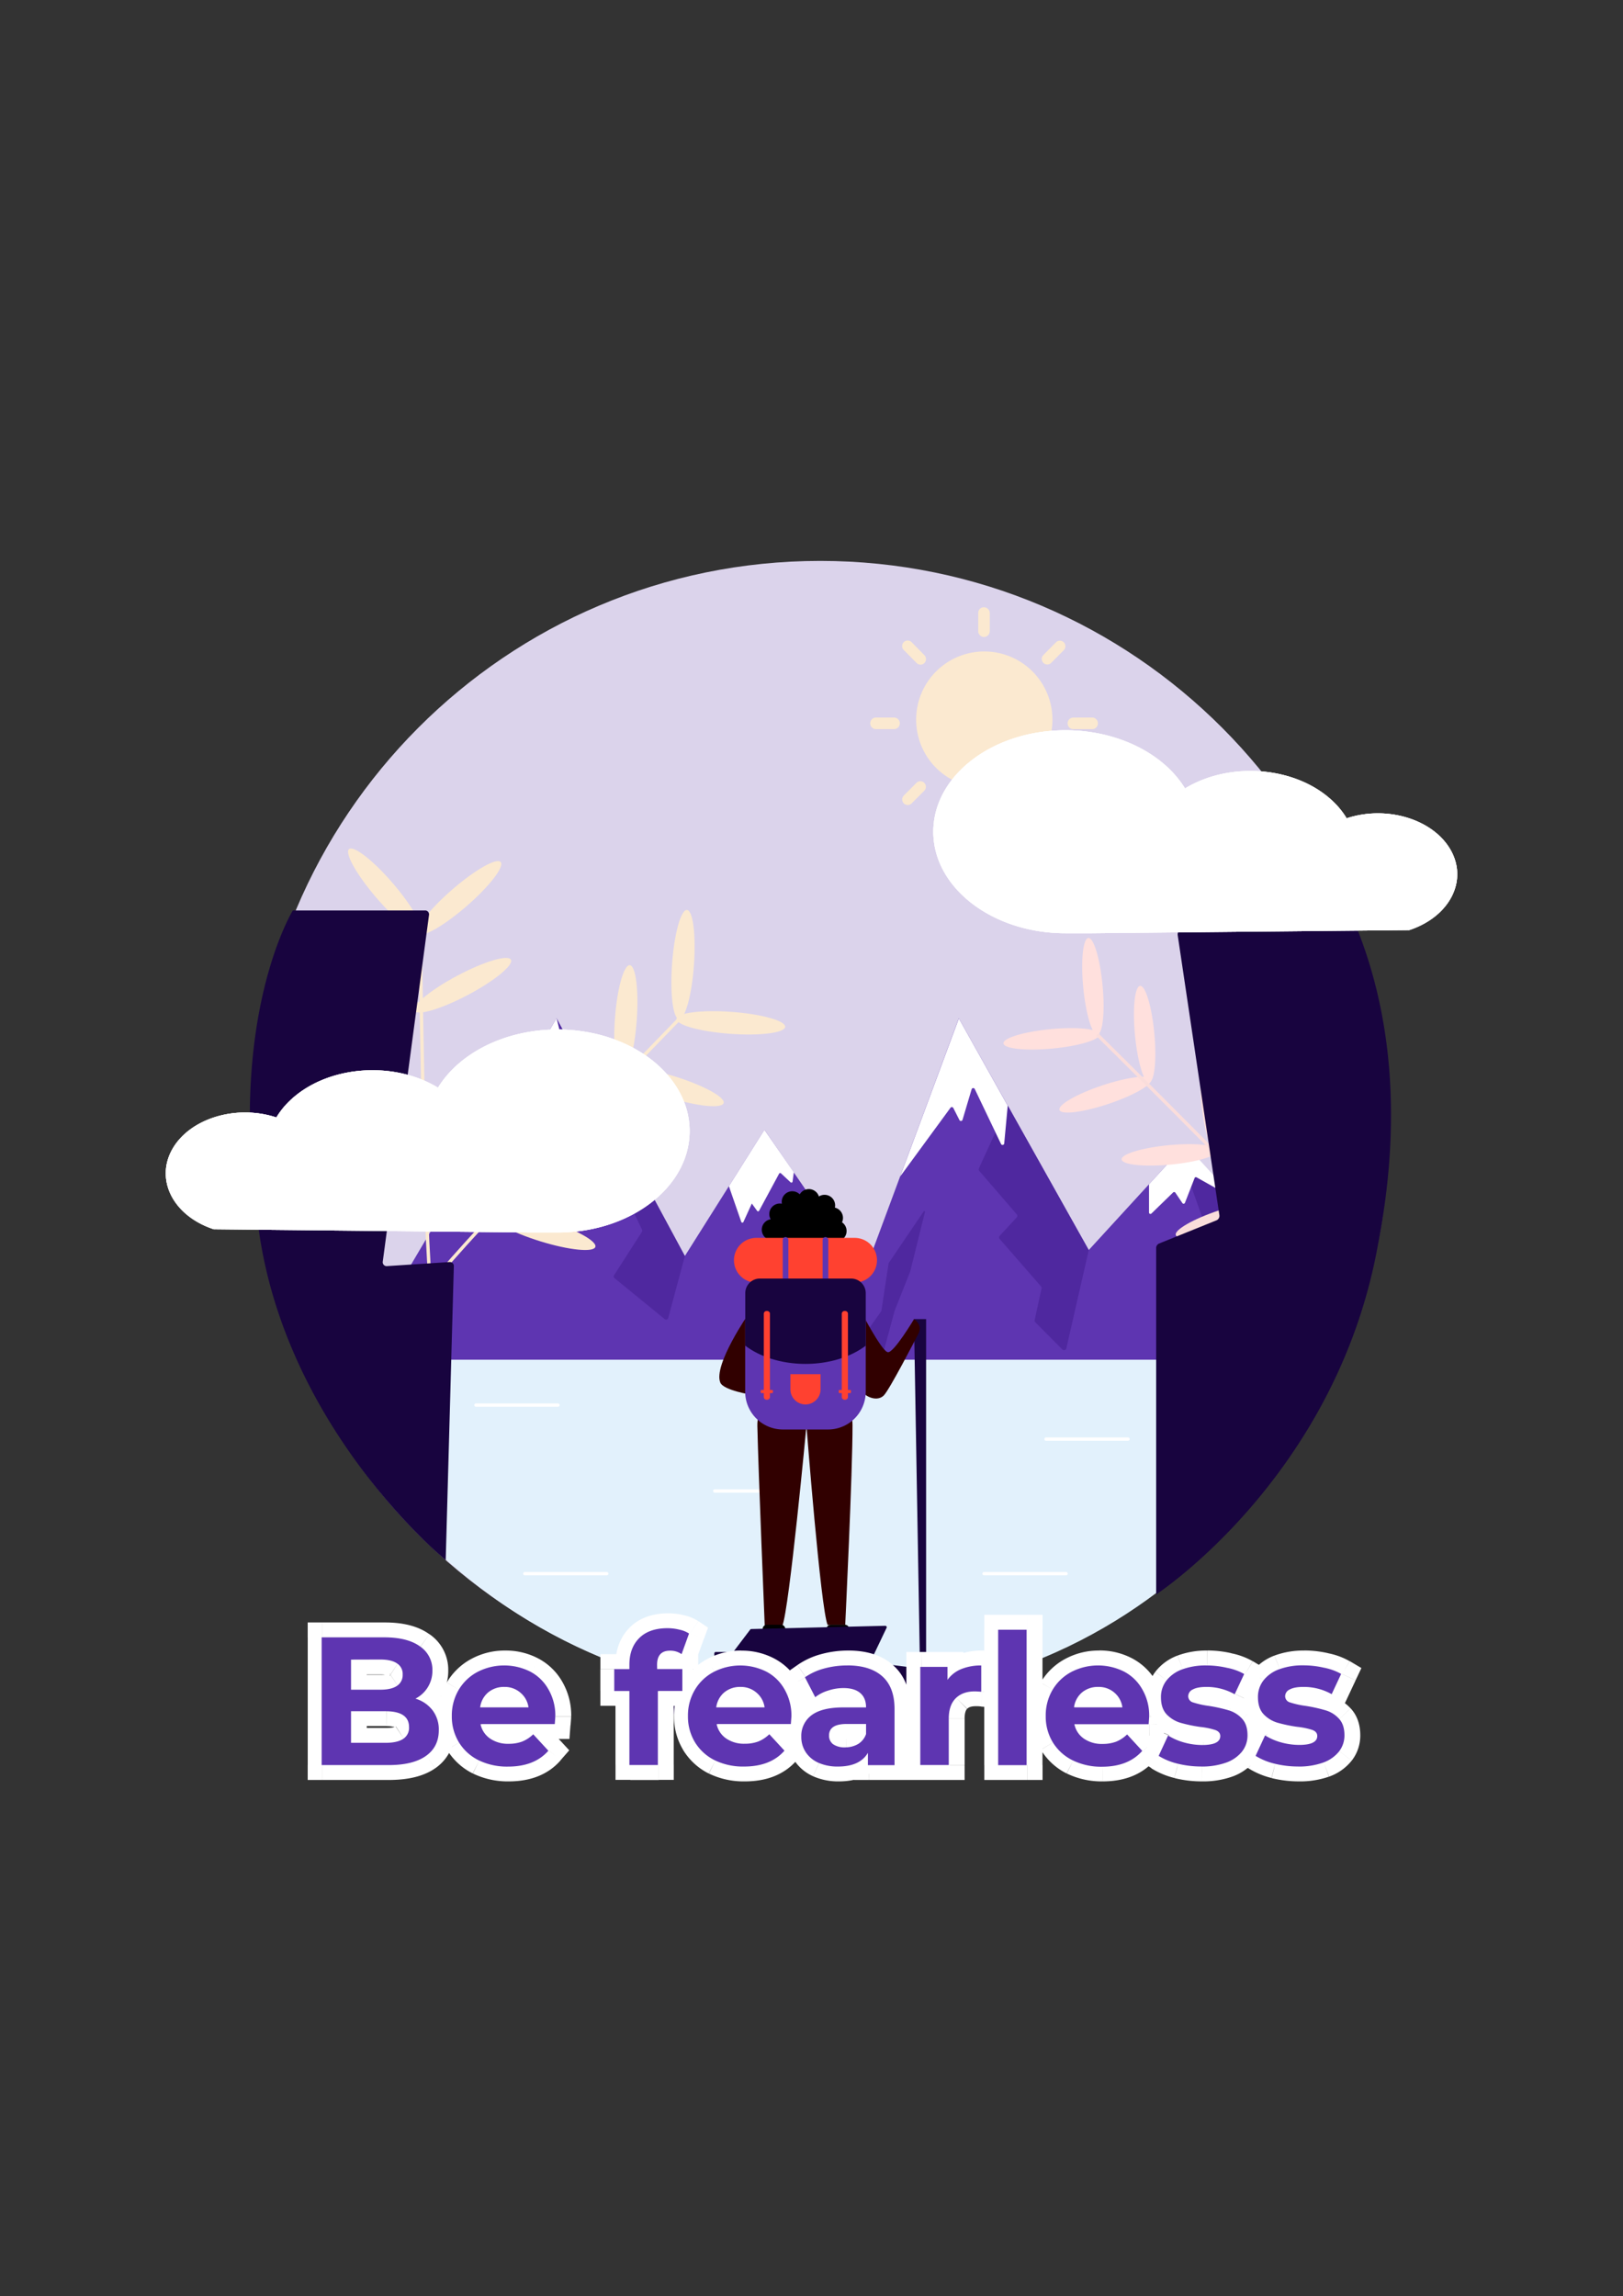 <svg id="Layer_1" data-name="Layer 1" xmlns="http://www.w3.org/2000/svg" viewBox="0 0 842 1191"><rect x="0" y="0" width="842" height="1191" fill="#333333" stroke="none"/><defs><style>.cls-1{fill:#dbd3eb;}.cls-2{fill:#5e35b1;}.cls-3,.cls-4{fill:#fbe9d0;}.cls-18,.cls-4,.cls-5{fill-rule:evenodd;}.cls-5{fill:#fbe7cf;}.cls-6{fill:#e2f1fc;}.cls-17,.cls-7,.cls-9{fill:none;stroke-width:1.74px;}.cls-7{stroke:#fff;stroke-linecap:round;stroke-linejoin:round;}.cls-8{fill:#faedd8;}.cls-9{stroke:#fbe9d0;}.cls-17,.cls-9{stroke-miterlimit:10;}.cls-10{fill:#18043f;}.cls-11{fill:#4f289f;}.cls-12{fill:#310000;}.cls-13{fill:#ff4130;}.cls-14,.cls-18{fill:#fff;}.cls-15{fill:#ffe0dd;}.cls-16{fill:#fadddb;}.cls-17{stroke:#fadddb;}.cls-18{fill-opacity:0.8;}</style></defs><path class="cls-1" d="M425.52,882.44c162.93,0,295-132.41,295-295.75s-132.07-295.75-295-295.75-295,132.41-295,295.75S262.6,882.44,425.52,882.44Z"/><path class="cls-2" d="M176.32,718.44,288.75,528.18,355.3,651.49,396.6,586l51.53,75,37.08-99.9,12.21-32.91L564.83,648.4,615,593.65l61.67,135.17Z"/><path class="cls-3" d="M510.49,408.61a35.35,35.35,0,1,0-35.2-35.35A35.28,35.28,0,0,0,510.49,408.61Z"/><path class="cls-4" d="M510.49,315a3,3,0,0,1,2.1.89,3,3,0,0,1,.89,2.11v9.42a3.06,3.06,0,0,1-3,3h0a3.06,3.06,0,0,1-3-3V318a2.91,2.91,0,0,1,.21-1.16,2.78,2.78,0,0,1,.64-1,3,3,0,0,1,1-.65,2.86,2.86,0,0,1,1.15-.21Z"/><path class="cls-4" d="M464,372.19a3,3,0,0,1,2,5.06,3,3,0,0,1-2,.94h-9.39a2.85,2.85,0,0,1-1.19-.17,2.89,2.89,0,0,1-1-.64,2.92,2.92,0,0,1-.7-1,3,3,0,0,1-.24-1.19,3,3,0,0,1,.24-1.19,3,3,0,0,1,.7-1,2.89,2.89,0,0,1,1-.64,3,3,0,0,1,1.19-.18Zm102.43,0a3,3,0,0,1,2.23.82,3,3,0,0,1,.69,1,2.89,2.89,0,0,1,.25,1.19,2.86,2.86,0,0,1-.25,1.19,2.89,2.89,0,0,1-.69,1,3.07,3.07,0,0,1-1,.64,2.87,2.87,0,0,1-1.2.17H557a2.89,2.89,0,0,1-1.2-.17,3.07,3.07,0,0,1-1-.64,3.05,3.05,0,0,1-.69-3.38,3,3,0,0,1,2.92-1.81Z"/><path class="cls-4" d="M479.56,339.84a2.88,2.88,0,0,1-2,4.92,2.83,2.83,0,0,1-2-.84l-6.62-6.69a2.88,2.88,0,1,1,4.06-4.08Zm72.33,72.84a2.88,2.88,0,0,1-2,4.85,2.9,2.9,0,0,1-2-.78l-6.61-6.64a2.88,2.88,0,0,1,4.06-4.07Z"/><path class="cls-4" d="M475.51,406a2.86,2.86,0,0,1,2-.78,2.91,2.91,0,0,1,2,.85,3,3,0,0,1,.84,2,2.89,2.89,0,0,1-.78,2l-6.62,6.64a2.85,2.85,0,0,1-3.13.63,2.91,2.91,0,0,1-1.55-1.56,2.89,2.89,0,0,1,0-2.21,3.09,3.09,0,0,1,.62-.93Zm72.32-72.83a2.87,2.87,0,0,1,4.06,4.07l-6.61,6.65a2.87,2.87,0,0,1-4.83-2.06,2.9,2.9,0,0,1,.77-2Z"/><path class="cls-5" d="M510.49,416.32a3.08,3.08,0,0,1,3,3v9.43a3.06,3.06,0,0,1-.88,2.14,3,3,0,0,1-2.12.91h0a3,3,0,0,1-2.11-.91,3.07,3.07,0,0,1-.87-2.14v-9.43a3.11,3.11,0,0,1,.89-2.1,3.07,3.07,0,0,1,2.09-.9Z"/><path class="cls-6" d="M155.57,705.29H694.15S629.25,881.68,427,881.68,155.57,705.29,155.57,705.29Z"/><path class="cls-7" d="M370.81,773.37h42.54"/><path class="cls-3" d="M360,500.71c1.14-15.63-.48-28.48-3.61-28.71s-6.58,12.25-7.72,27.88.48,28.48,3.6,28.71S358.88,516.33,360,500.71Z"/><path class="cls-3" d="M407.34,532.62c.23-3.15-12.2-6.62-27.76-7.76s-28.37.48-28.6,3.62,12.21,6.61,27.77,7.75S407.11,535.76,407.34,532.62Z"/><path class="cls-3" d="M330.32,529.35c1.14-15.63-.47-28.48-3.6-28.71s-6.59,12.25-7.72,27.87.47,28.48,3.6,28.71S329.19,545,330.32,529.35Z"/><path class="cls-3" d="M375.41,572.17c.93-3-10.41-9.2-25.31-13.83s-27.75-6-28.67-2.94,10.4,9.2,25.31,13.83S374.48,575.18,375.41,572.17Z"/><path class="cls-8" d="M292.33,570c1.13-15.63-.48-28.48-3.61-28.71s-6.58,12.25-7.72,27.87.47,28.48,3.6,28.71S291.19,585.64,292.33,570Z"/><path class="cls-8" d="M339.65,601.92c.23-3.14-12.2-6.61-27.76-7.75s-28.37.47-28.6,3.62,12.21,6.61,27.77,7.75S339.42,605.06,339.65,601.92Z"/><path class="cls-8" d="M263.77,603.93c1.14-15.63-.48-28.48-3.61-28.71s-6.58,12.25-7.72,27.87.48,28.48,3.6,28.71S262.63,619.55,263.77,603.93Z"/><path class="cls-3" d="M308.87,646.76c.92-3-10.41-9.21-25.31-13.84S255.81,627,254.89,630s10.4,9.2,25.31,13.83S307.94,649.76,308.87,646.76Z"/><path class="cls-9" d="M352.31,528.6S255.57,628.07,229,659.54"/><path class="cls-3" d="M218,483.38c2.37-2.06-4-13.34-14.17-25.19s-20.4-19.8-22.77-17.75,4,13.34,14.17,25.2S215.61,485.44,218,483.38Z"/><path class="cls-3" d="M242.08,470c11.81-10.24,19.72-20.48,17.67-22.86s-13.29,4-25.1,14.23S214.93,481.86,217,484.25,230.27,480.26,242.08,470Z"/><path class="cls-8" d="M217.15,524.72c2.37-2.06-4-13.34-14.17-25.19s-20.4-19.8-22.77-17.74,4,13.34,14.17,25.19S214.77,526.78,217.15,524.72Z"/><path class="cls-3" d="M242.72,516.08c13.81-7.31,23.81-15.49,22.35-18.28s-13.84.88-27.64,8.19-23.81,15.49-22.35,18.27S228.92,523.38,242.72,516.08Z"/><path class="cls-8" d="M218.91,580.46c2.37-2.06-4-13.34-14.17-25.2s-20.39-19.8-22.77-17.74,4,13.34,14.17,25.2S216.54,582.52,218.91,580.46Z"/><path class="cls-8" d="M243,567.09c11.81-10.25,19.72-20.48,17.67-22.86s-13.29,4-25.1,14.23-19.72,20.47-17.66,22.85S231.2,577.33,243,567.09Z"/><path class="cls-8" d="M222.61,624.71c2.38-2.05-4-13.33-14.17-25.19s-20.39-19.8-22.76-17.74,4,13.34,14.17,25.19S220.24,626.77,222.61,624.71Z"/><path class="cls-8" d="M248.19,616.06c13.81-7.31,23.81-15.49,22.35-18.28s-13.84.88-27.64,8.19-23.81,15.49-22.35,18.28S234.39,623.37,248.19,616.06Z"/><path class="cls-9" d="M218,483.39s1.66,139,5.07,180.11"/><path class="cls-10" d="M151.92,472.25h68.62a1.86,1.86,0,0,1,.84.17,2.22,2.22,0,0,1,.7.51,2.18,2.18,0,0,1,.42.76,2.08,2.08,0,0,1,.07.86l-24,179.89a2,2,0,0,0,.08.88,2.2,2.2,0,0,0,.45.77,2,2,0,0,0,.73.5,2,2,0,0,0,.87.14l32.6-2.12a2.13,2.13,0,0,1,.83.13,2,2,0,0,1,.71.46,1.88,1.88,0,0,1,.47.71,2.13,2.13,0,0,1,.14.83l-4.22,152.48S147.8,741.47,134,636.09C117.72,527.64,151.92,472.25,151.92,472.25Z"/><path class="cls-7" d="M510.53,816.25h42.53"/><path class="cls-7" d="M542.68,746.45h42.53"/><path class="cls-7" d="M246.93,728.82h42.52"/><path class="cls-7" d="M272.27,816.25h42.52"/><path class="cls-11" d="M614.91,606.76l18.81,52.78,14.12-22L615,593.65Z"/><path class="cls-11" d="M441.47,702.31l15.72-22.2a.44.44,0,0,0,.06-.16L461,655.27a.36.36,0,0,1,.07-.17l18.12-26.73a.41.41,0,0,1,.21-.15.46.46,0,0,1,.26,0,.44.44,0,0,1,.19.19.33.33,0,0,1,0,.26l-7.63,30.82L464.09,680,457.3,705.2Z"/><path class="cls-12" d="M392.91,739.71c-.38-17.45,17.48,0,25.45,0,0,0-8.93,95.33-12.5,103.62h-9.12S393.43,763.29,392.91,739.71Z"/><path class="cls-12" d="M442.28,739.27c-.06-18.59-15.94,0-23.92,0,0,0,7.4,95.28,11,103.58h9.13S442.36,762.85,442.28,739.27Z"/><path d="M405.18,842.75h-7.31a2.23,2.23,0,0,0,0,4.46h7.31a2.23,2.23,0,0,0,0-4.46Z"/><path class="cls-10" d="M474.16,684.23h6.3V866.88h-3.15Z"/><path d="M438.32,842.75H431a2.23,2.23,0,0,0,0,4.46h7.32a2.23,2.23,0,0,0,0-4.46Z"/><path class="cls-12" d="M445.41,677.81s12.08,23.63,15.32,23.59,13.46-17.17,13.46-17.17,4.68,2.78,2.29,7.5c-1.71,3.34-15,29.09-18,32.11-3.83,3.84-11.88.16-13.09-5.66S445.41,677.81,445.41,677.81Z"/><path d="M418.27,655.17a15.95,15.95,0,1,0-15.88-15.94A15.91,15.91,0,0,0,418.27,655.17Z"/><path d="M433.7,644a5.48,5.48,0,1,0-5.45-5.47A5.46,5.46,0,0,0,433.7,644Z"/><path d="M400.65,643.32a5.48,5.48,0,1,0-5.45-5.48A5.47,5.47,0,0,0,400.65,643.32Z"/><path d="M404.57,635.22a5.48,5.48,0,1,0-5.46-5.48A5.47,5.47,0,0,0,404.57,635.22Z"/><path d="M411,628.86a5.48,5.48,0,1,0-5.45-5.48A5.46,5.46,0,0,0,411,628.86Z"/><path d="M419.61,627.74a5.48,5.48,0,1,0-5.46-5.48A5.46,5.46,0,0,0,419.61,627.74Z"/><path d="M427.76,630.71a5.48,5.48,0,1,0-5.46-5.48A5.48,5.48,0,0,0,427.76,630.71Z"/><path d="M431.83,637.2a5.48,5.48,0,1,0-5.46-5.48A5.46,5.46,0,0,0,431.83,637.2Z"/><path class="cls-12" d="M388.55,681.16s-18.69,27-14.85,36c1.73,4.08,16.35,6.31,16.35,6.31Z"/><path class="cls-2" d="M394.19,662.31h47.39a7.6,7.6,0,0,1,7.56,7.59v51.93a19.81,19.81,0,0,1-1.49,7.52,19.53,19.53,0,0,1-18.08,12.12H406.19a19.6,19.6,0,0,1-19.6-19.67V669.87a7.48,7.48,0,0,1,2.24-5.36,7.42,7.42,0,0,1,2.46-1.64,7.79,7.79,0,0,1,2.9-.56Z"/><path class="cls-13" d="M443.38,642.08h-51a11.6,11.6,0,0,0,0,23.2h51a11.6,11.6,0,0,0,0-23.2Z"/><path class="cls-2" d="M409,643.27a1.47,1.47,0,1,0-2.93,0v28.25a1.47,1.47,0,1,0,2.93,0Z"/><path class="cls-2" d="M429.71,643.27a1.47,1.47,0,1,0-2.93,0v28.25a1.47,1.47,0,1,0,2.93,0Z"/><path class="cls-13" d="M410.07,712.78H425.7v7.85a7.84,7.84,0,0,1-7.82,7.85h0a7.84,7.84,0,0,1-7.82-7.85v-7.85Z"/><path class="cls-10" d="M441.58,663.18H394.19a7.39,7.39,0,0,0-2.89.58,7.56,7.56,0,0,0-4.66,7V698c7.66,5.8,18.82,9.45,31.24,9.45s23.59-3.65,31.26-9.45V670.76a7.58,7.58,0,0,0-7.56-7.58Z"/><path class="cls-13" d="M398,680h-.3a1.45,1.45,0,0,0-1.45,1.46v43.11a1.45,1.45,0,0,0,1.45,1.45h.3a1.44,1.44,0,0,0,1.45-1.45V681.5A1.45,1.45,0,0,0,398,680Z"/><path class="cls-13" d="M438.47,680h-.33a1.45,1.45,0,0,0-1.44,1.45v43.13a1.44,1.44,0,0,0,1.44,1.44h.33a1.44,1.44,0,0,0,1.44-1.44V681.49A1.45,1.45,0,0,0,438.47,680Z"/><path class="cls-13" d="M394.66,721.37v.84a.38.38,0,0,0,.38.38h5.55a.39.39,0,0,0,.39-.38v-.84a.4.4,0,0,0-.39-.39H395A.39.39,0,0,0,394.66,721.37Z"/><path class="cls-13" d="M435.14,721.37v.84a.38.38,0,0,0,.39.38h5.54a.38.38,0,0,0,.39-.38v-.84a.39.39,0,0,0-.39-.39h-5.54A.39.39,0,0,0,435.14,721.37Z"/><path class="cls-10" d="M329.51,890.47l27.86-25.71a.69.69,0,0,1,.49-.19h12a.67.67,0,0,0,.28-.06.74.74,0,0,0,.4-.4.87.87,0,0,0,.05-.28v-6.22a.74.74,0,0,1,.22-.52.74.74,0,0,1,.51-.21h8.71a.73.73,0,0,0,.33-.08.72.72,0,0,0,.25-.21l8.59-11.33a.82.82,0,0,1,.25-.21,1.16,1.16,0,0,1,.32-.08l69.52-1.68a.73.73,0,0,1,.35.09.75.75,0,0,1,.26.24.75.75,0,0,1,.07.69l-8.11,17a.61.61,0,0,0-.06.33.62.62,0,0,0,.09.32.64.64,0,0,0,.22.24.76.76,0,0,0,.31.13l35.06,4.36a1,1,0,0,1,.29.1.63.63,0,0,1,.22.21.7.7,0,0,1,.12.28.76.76,0,0,1,0,.3l-1.34,6.06a.76.76,0,0,0,0,.3.7.7,0,0,0,.12.28.63.63,0,0,0,.22.21.75.75,0,0,0,.29.09l-4.25-6.94a.67.67,0,0,1,.3.1.69.69,0,0,1,.23.22l7.74,11.39Z"/><path class="cls-11" d="M522.8,573.46,507.85,606a1.28,1.28,0,0,0-.11.69,1.18,1.18,0,0,0,.29.64l19.42,22.5a1.26,1.26,0,0,1,.32.83,1.24,1.24,0,0,1-.32.82L518.64,641a1.24,1.24,0,0,0,0,1.66l21.42,24.59a1.22,1.22,0,0,1,.28.51,1.37,1.37,0,0,1,0,.57l-3.56,16.36a1.15,1.15,0,0,0,0,.61,1.17,1.17,0,0,0,.3.53L551.17,700a1.31,1.31,0,0,0,.56.29,1.19,1.19,0,0,0,.62,0,1.17,1.17,0,0,0,.54-.33,1.27,1.27,0,0,0,.31-.54l11.64-51Z"/><path class="cls-14" d="M596.1,614.28v14.63a.76.76,0,0,0,.12.42.79.79,0,0,0,.34.29.82.82,0,0,0,.44,0,.7.7,0,0,0,.39-.2l11.23-10.92a.84.84,0,0,1,.28-.18.91.91,0,0,1,.33,0,.89.89,0,0,1,.31.11.72.72,0,0,1,.24.22l3.63,5.39a.79.79,0,0,0,.31.26.81.81,0,0,0,.4.07.76.76,0,0,0,.38-.16.75.75,0,0,0,.25-.33l5-12.84a.68.68,0,0,1,.18-.26.59.59,0,0,1,.27-.17.69.69,0,0,1,.32,0,.67.67,0,0,1,.3.1l11,6.16a.74.74,0,0,0,.44.08.71.71,0,0,0,.42-.19.68.68,0,0,0,.23-.39.73.73,0,0,0,0-.46l-2-4.82L615,593.65Z"/><path class="cls-14" d="M467,610.24,493.1,574.6a.91.91,0,0,1,.34-.28.82.82,0,0,1,.43-.07.87.87,0,0,1,.42.14,1,1,0,0,1,.29.33l3.17,6.25a.79.79,0,0,0,.35.37.88.88,0,0,0,.5.11.93.93,0,0,0,.48-.2.9.9,0,0,0,.28-.43L504.07,565a.92.92,0,0,1,.29-.43.87.87,0,0,1,.48-.19,1,1,0,0,1,.51.11.94.94,0,0,1,.35.39l13.63,28.51a.92.92,0,0,0,.38.4,1,1,0,0,0,.55.08.92.92,0,0,0,.49-.27.89.89,0,0,0,.23-.51l1.82-19.56-25.35-45.26Z"/><path class="cls-14" d="M378.14,615.27l6.42,18.5a.56.56,0,0,0,.21.29.63.63,0,0,0,.33.12.57.57,0,0,0,.34-.08.62.62,0,0,0,.24-.27l4.36-9.57,2.76,3.82a.58.58,0,0,0,.23.18.65.65,0,0,0,.3.06.56.56,0,0,0,.28-.1.53.53,0,0,0,.21-.21l10.38-19.24a.58.58,0,0,1,.18-.2.66.66,0,0,1,.26-.11.61.61,0,0,1,.27,0,.63.63,0,0,1,.24.14l5,4.66a.6.6,0,0,0,.29.14.62.62,0,0,0,.33,0,.66.66,0,0,0,.4-.48l.67-4.84L396.58,586Z"/><path class="cls-14" d="M288.75,528.18l35.56,65.89-66.2-14Z"/><path class="cls-11" d="M297.75,563.84l35.33,74a1.26,1.26,0,0,1,.11.57,1.28,1.28,0,0,1-.18.55l-14.43,22.49a1.1,1.1,0,0,0-.17.81,1.13,1.13,0,0,0,.41.71l26,21.24a1.24,1.24,0,0,0,.52.24,1.18,1.18,0,0,0,.56,0,1.15,1.15,0,0,0,.48-.3,1.18,1.18,0,0,0,.28-.5l8.64-32.12L288.75,528.18Z"/><path class="cls-15" d="M569.32,536.6c2.77-.26,4-11.68,2.68-25.51s-4.6-24.83-7.37-24.57-4,11.69-2.67,25.52S566.55,536.87,569.32,536.6Z"/><path class="cls-15" d="M546,543.88c13.77-1.3,24.73-4.61,24.47-7.39s-11.64-4-25.41-2.68-24.73,4.6-24.47,7.39S532.24,545.18,546,543.88Z"/><path class="cls-15" d="M596.17,561.44c2.77-.26,4-11.68,2.68-25.51s-4.59-24.83-7.37-24.57-4,11.69-2.67,25.52S593.4,561.71,596.17,561.44Z"/><path class="cls-15" d="M575,572.61c13.13-4.38,23.06-10.09,22.18-12.74s-12.23-1.25-25.36,3.13-23.06,10.09-22.18,12.74S561.84,577,575,572.61Z"/><path class="cls-16" d="M630.61,596.8c2.78-.26,4-11.69,2.68-25.52s-4.59-24.83-7.37-24.56-4,11.68-2.67,25.51S627.84,597.06,630.61,596.8Z"/><path class="cls-15" d="M607.31,604.07c13.78-1.3,24.73-4.6,24.47-7.39s-11.64-4-25.41-2.68-24.73,4.61-24.47,7.39S593.54,605.37,607.31,604.07Z"/><path class="cls-16" d="M656.55,626.35c2.77-.27,4-11.69,2.67-25.52s-4.59-24.83-7.36-24.56-4,11.68-2.67,25.51S653.78,626.61,656.55,626.35Z"/><path class="cls-16" d="M635.33,637.51c13.13-4.38,23.06-10.09,22.18-12.74s-12.23-1.25-25.36,3.13S609.09,638,610,640.64,622.2,641.89,635.33,637.51Z"/><path class="cls-15" d="M569.27,536.65S656.86,623.07,681,650.48Z"/><path class="cls-17" d="M569.27,536.65S656.86,623.07,681,650.48"/><path class="cls-10" d="M675.42,429.89H632.89l-21.75,53.84a2.58,2.58,0,0,0-.16,1.32L632.6,630.3a2.54,2.54,0,0,1-.31,1.62,2.47,2.47,0,0,1-1.24,1.08l-29.69,12a2.54,2.54,0,0,0-1.56,2.33v179.7S693.24,766,714.86,645.72C737.38,529.56,698.6,461.91,675.42,429.89Z"/><path class="cls-18" d="M566.45,484.06H552.74c-37.86,0-68.55-23.58-68.54-52.65s30.7-52.63,68.57-52.63c26.53,0,50.71,11.76,62,30.18,23.77-14.42,58.26-11.3,77.07,7a41.87,41.87,0,0,1,6.79,8.49c20.86-6.88,45,.51,54,16.53s-.66,34.56-21.51,41.45Z"/><path class="cls-18" d="M566.45,484.06H552.74c-37.86,0-68.55-23.58-68.54-52.65s30.7-52.63,68.57-52.63c26.53,0,50.71,11.76,62,30.18,23.77-14.42,58.26-11.3,77.07,7a41.87,41.87,0,0,1,6.79,8.49c20.86-6.88,45,.51,54,16.53s-.66,34.56-21.51,41.45Z"/><path class="cls-18" d="M566.45,484.06H552.74c-37.86,0-68.55-23.58-68.54-52.65s30.7-52.63,68.57-52.63c26.53,0,50.71,11.76,62,30.18,23.77-14.42,58.26-11.3,77.07,7a41.87,41.87,0,0,1,6.79,8.49c20.86-6.88,45,.51,54,16.53s-.66,34.56-21.51,41.45Z"/><path class="cls-18" d="M566.45,484.06H552.74c-37.86,0-68.55-23.58-68.54-52.65s30.7-52.63,68.57-52.63c26.53,0,50.71,11.76,62,30.18,23.77-14.42,58.26-11.3,77.07,7a41.87,41.87,0,0,1,6.79,8.49c20.86-6.88,45,.51,54,16.53s-.66,34.56-21.51,41.45Z"/><path class="cls-18" d="M275.5,639.3h13.73c37.87,0,68.55-23.57,68.54-52.64S327,534,289.23,534c-26.53,0-50.71,11.76-62,30.18-23.77-14.41-58.26-11.3-77.07,6.95a42.15,42.15,0,0,0-6.79,8.49c-20.85-6.88-45,.51-54,16.52s.66,34.62,21.52,41.46Z"/><path class="cls-18" d="M275.5,639.3h13.73c37.87,0,68.55-23.57,68.54-52.64S327,534,289.23,534c-26.53,0-50.71,11.76-62,30.18-23.77-14.41-58.26-11.3-77.07,6.95a42.15,42.15,0,0,0-6.79,8.49c-20.85-6.88-45,.51-54,16.52s.66,34.62,21.52,41.46Z"/><path class="cls-18" d="M275.5,639.3h13.73c37.87,0,68.55-23.57,68.54-52.64S327,534,289.23,534c-26.53,0-50.71,11.76-62,30.18-23.77-14.41-58.26-11.3-77.07,6.95a42.15,42.15,0,0,0-6.79,8.49c-20.85-6.88-45,.51-54,16.52s.66,34.62,21.52,41.46Z"/><path class="cls-18" d="M275.5,639.3h13.73c37.87,0,68.55-23.57,68.54-52.64S327,534,289.23,534c-26.53,0-50.71,11.76-62,30.18-23.77-14.41-58.26-11.3-77.07,6.95a42.15,42.15,0,0,0-6.79,8.49c-20.85-6.88-45,.51-54,16.52s.66,34.62,21.52,41.46Z"/><path class="cls-14" d="M216,881.08l-3.57-6.84L196,882.84l17.7,5.61Zm8.9,6.06-6.16,4.66,0,0,0,0Zm-3.6,23.76,4.39,6.36h0Zm-53.95,4.64h-7.72v7.72h7.72Zm0-66.26v-7.72h-7.72v7.72Zm50.93,4.64-4.52,6.26,0,0h0Zm4.16,21.2L215.91,871l0,.06,0,.06Zm-39.85-14.29V853.1h-7.72v7.73Zm0,15.62h-7.72v7.72h7.72Zm23.85-13.64-4.33,6.4.07,0,.08,0ZM209.59,902l-4.15-6.51,0,0-.05,0Zm-27-14.38v-7.73h-7.72v7.73Zm0,16.37h-7.72v7.72h7.72Zm31.08-15.54a9.6,9.6,0,0,1,5.07,3.35l12.32-9.31a25.08,25.08,0,0,0-12.72-8.77Zm5.12,3.41a8.75,8.75,0,0,1,1.61,5.6h15.44a24.07,24.07,0,0,0-4.83-15Zm1.61,5.6c0,3.42-1.15,5.47-3.5,7.1l8.81,12.69a23.12,23.12,0,0,0,10.13-19.79Zm-3.48,7.09c-2.64,1.81-7.38,3.27-15.3,3.27v15.44c9.36,0,17.75-1.64,24.07-6Zm-15.3,3.27H167.37v15.44h34.27Zm-26.55,7.72V849.28H159.65v66.26ZM167.37,857h32.37V841.56H167.37Zm32.37,0c7.26,0,11.59,1.42,14,3.18l9-12.53c-6.13-4.42-14.17-6.09-23.07-6.09Zm14.08,3.21a7,7,0,0,1,3.28,6.3h15.45a22.37,22.37,0,0,0-9.78-18.89Zm3.28,6.3a8.21,8.21,0,0,1-1.19,4.52l13.1,8.18a23.58,23.58,0,0,0,3.54-12.7Zm-1.26,4.64a8.28,8.28,0,0,1-3.39,3.09l7.15,13.69a23.6,23.6,0,0,0,9.48-8.84Zm-41-10.32v15.62h15.44V860.83Zm7.72,23.34h15.24V868.72H182.61Zm15.24,0c4.48,0,9.15-.75,12.94-3.32l-8.66-12.79c-.12.08-1.19.66-4.28.66Zm12.94-3.32a14.32,14.32,0,0,0,6.33-12.26H201.67c0,.31,0,.23.09-.05a1.36,1.36,0,0,1,.23-.34l.14-.14Zm6.33-12.26a14.08,14.08,0,0,0-6.47-12.26l-8.37,13a1,1,0,0,1-.21-.18,2.09,2.09,0,0,1-.29-.42c-.16-.31-.11-.43-.11-.11Zm-6.33-12.17c-3.79-2.57-8.46-3.32-12.94-3.32v15.45c3.09,0,4.16.58,4.28.66Zm-12.94-3.32H182.61v15.45h15.24Zm2.65,58.61c4.64,0,9.46-.71,13.32-3.25l-8.47-12.91c-.17.11-1.41.72-4.85.72Zm13.23-3.19a14.48,14.48,0,0,0,6.7-12.67H205c0,.42-.08.39,0,.13a1.48,1.48,0,0,1,.25-.35.92.92,0,0,1,.15-.14Zm6.7-12.67A14.66,14.66,0,0,0,214,883.27c-3.91-2.63-8.78-3.38-13.48-3.38v15.45a17.55,17.55,0,0,1,3.65.32,3.7,3.7,0,0,1,1.19.42l-.12-.11a3.13,3.13,0,0,1-.2-.3c-.11-.22,0-.23,0,.18Zm-19.93-16H182.61v15.45H200.5Zm-25.61,7.73V904h15.44V887.62Zm7.72,24.09H200.5V896.27H182.61Zm105.7-17.47V902h7.15l.55-7.13Zm-38.53,0v-7.72h-9.6l2.06,9.38Zm4.93,7.48,4.46-6.31h0Zm16.66,1.61,2.71,7.23.06,0,.06,0Zm5.77-3.79,5.68-5.23-5.36-5.81L271.78,894Zm7.86,8.52,5.81,5.08,4.56-5.22-4.7-5.09ZM248.74,913l-3.53,6.87,0,0,0,0Zm-10.22-9.37-6.61,4h0Zm-.1-27-6.64-3.95v0h0Zm9.75-9.38,3.67,6.8h0Zm27.46-.19,3.62-6.82h0Zm9.46,9.28-6.73,3.79,0,.06,0,.06Zm-31.33,1.52-4.94-5.94h0Zm-4.17,7.76L242,884.45l-1.37,8.9h9Zm25.09,0v7.72h9l-1.4-8.92ZM270.51,878l-5,5.85,0,0,.05,0Zm10.36,12.31a1.22,1.22,0,0,1,0-.27.42.42,0,0,0,0,.14c0,.15,0,.39-.05.71-.05.64-.12,1.57-.21,2.8l15.4,1.18c.17-2.17.31-4,.31-4.56Zm7.44-3.75H249.78V902h38.53Zm-46.07,9.38a19.72,19.72,0,0,0,8,12.12l8.92-12.61a4.25,4.25,0,0,1-1.84-2.83Zm8,12.12a23.94,23.94,0,0,0,14.11,4.17V896.74a8.61,8.61,0,0,1-5.19-1.33Zm14.11,4.17a27.53,27.53,0,0,0,9.72-1.63l-5.43-14.46a12.44,12.44,0,0,1-4.29.64Zm9.84-1.68a25.13,25.13,0,0,0,8.3-5.41L271.78,894a9.76,9.76,0,0,1-3.25,2.16Zm-2.74-5.73,7.86,8.52,11.35-10.47-7.85-8.52Zm7.72-1.8c-3,3.39-7.58,5.59-15.2,5.59V924c10.81,0,20.2-3.28,26.83-10.88ZM264,908.57a25.94,25.94,0,0,1-11.78-2.49l-6.91,13.81A41.28,41.28,0,0,0,264,924Zm-11.71-2.45a17.3,17.3,0,0,1-7.14-6.5l-13.22,8a32.64,32.64,0,0,0,13.3,12.25Zm-7.14-6.5a17.93,17.93,0,0,1-2.48-9.54H227.2a33.37,33.37,0,0,0,4.71,17.52Zm-2.48-9.54a18.33,18.33,0,0,1,2.43-9.53l-13.31-7.83a33.76,33.76,0,0,0-4.57,17.36Zm2.42-9.5a17,17,0,0,1,6.77-6.52l-7.33-13.6a32.67,32.67,0,0,0-12.73,12.23Zm6.8-6.54a21,21,0,0,1,10.22-2.46V856.13a36.36,36.36,0,0,0-17.61,4.35Zm10.22-2.46a20.67,20.67,0,0,1,9.91,2.31l7.25-13.64a36.12,36.12,0,0,0-17.16-4.12Zm9.91,2.31a15.43,15.43,0,0,1,6.36,6.25l13.46-7.58a30.85,30.85,0,0,0-12.57-12.31Zm6.43,6.37a19.29,19.29,0,0,1,2.44,10h15.45a34.68,34.68,0,0,0-4.57-17.83Zm-16.25-13a20.4,20.4,0,0,0-13.36,4.63l9.88,11.87a5,5,0,0,1,3.48-1Zm-13.36,4.63A19.8,19.8,0,0,0,242,884.45l15.27,2.35a4.43,4.43,0,0,1,1.47-3Zm.77,21.42h25.09V877.9H249.59Zm32.72-8.92a19.76,19.76,0,0,0-6.85-12.4l-9.89,11.86a4.38,4.38,0,0,1,1.48,2.93Zm-6.76-12.32a20,20,0,0,0-13.37-4.81v15.45a4.64,4.64,0,0,1,3.29,1.06Zm65.87-6.36H333.7v7.72h7.72Zm13.06,0h7.72V858h-7.72Zm0,11.36v7.72h7.72v-7.72Zm-12.68,0v-7.72h-7.73v7.72Zm0,38.43v7.72h7.72v-7.72Zm-14.77,0h-7.72v7.72H327Zm0-38.43h7.72v-7.72H327Zm-7.86,0h-7.72v7.72h7.72Zm0-11.36V858h-7.72v7.72Zm7.86,0v7.72h7.72v-7.72Zm5.11-16.09-5.41-5.51,0,0,0,0ZM353,845.3,351,852.78l.14,0,.14,0Zm5,2,7.26,2.64,2.07-5.7-5-3.36ZM354.1,858l-4.44,6.31,8.26,5.82,3.44-9.5Zm-12.68,15.48h13.06V858H341.42Zm5.34-7.72v11.36H362.2V865.75Zm7.72,3.64H341.8v15.44h12.68Zm-20.41,7.72v38.43h15.45V877.11Zm7.73,30.71H327v15.44H341.8Zm-7.05,7.72V877.11H319.31v38.43ZM327,869.39h-7.86v15.44H327Zm-.13,7.72V865.75H311.45v11.36Zm-7.73-3.64H327V858h-7.86Zm15.58-7.72v-2.27H319.31v2.27Zm0-2.27c0-4.21,1.18-6.69,2.85-8.36L326.68,844.2c-5.14,5.14-7.37,11.87-7.37,19.28Zm2.8-8.31c1.65-1.62,4.34-2.9,9.17-2.9V836.82c-7.67,0-14.7,2.13-20,7.33Zm9.17-2.9a17.13,17.13,0,0,1,4.32.51l3.86-14.95a32.33,32.33,0,0,0-8.18-1Zm4.6.58a7,7,0,0,1,2.38.87l8.57-12.85a22.37,22.37,0,0,0-7.65-3.11Zm-.6-8.19-3.88,10.69,14.52,5.27,3.88-10.69Zm7.83,7a17.82,17.82,0,0,0-10.41-3.2v15.44a2.44,2.44,0,0,1,1.52.39Zm-10.41-3.2a14.13,14.13,0,0,0-10.75,4.37,15.55,15.55,0,0,0-3.69,10.73h15.44a3.75,3.75,0,0,1,.09-1,.94.94,0,0,1-.09.19,2.54,2.54,0,0,1-.33.46,2.75,2.75,0,0,1-.52.45,2.53,2.53,0,0,1-.44.22c-.19.07-.14,0,.29,0Zm-14.44,15.1v2.18h15.44v-2.18Zm77.09,30.67V902h7.15l.55-7.13Zm-38.52,0v-7.72h-9.61l2.06,9.38Zm4.92,7.48,4.46-6.31h0Zm16.66,1.61,2.71,7.23.06,0,.06,0Zm5.77-3.79,5.68-5.23L400,888.5,394.26,894Zm7.86,8.52,5.81,5.08,4.57-5.22-4.7-5.09ZM371.22,913l-3.53,6.87,0,0,0,0ZM361,903.61l-6.61,4h0Zm-.09-27-6.64-3.95v0h0Zm9.75-9.38,3.66,6.8h0Zm27.45-.19,3.62-6.82h0Zm9.46,9.28-6.73,3.79,0,.06,0,.06Zm-31.33,1.52-4.94-5.94h0Zm-4.16,7.76-7.64-1.18-1.37,8.9h9Zm25.08,0v7.72h9l-1.4-8.92ZM393,878l-5,5.85,0,0,.05,0Zm10.35,12.31a1.22,1.22,0,0,1,0-.27,1,1,0,0,1,0,.14c0,.15,0,.39-.05.71,0,.64-.11,1.57-.21,2.8l15.4,1.18c.17-2.17.31-4,.31-4.56Zm7.44-3.75H372.27V902h38.52Zm-46.07,9.38a19.72,19.72,0,0,0,8,12.12l8.92-12.61a4.25,4.25,0,0,1-1.84-2.83Zm8,12.12a24,24,0,0,0,14.11,4.17V896.74a8.61,8.61,0,0,1-5.19-1.33Zm14.11,4.17a27.53,27.53,0,0,0,9.72-1.63l-5.42-14.46a12.5,12.5,0,0,1-4.3.64Zm9.84-1.68a25.13,25.13,0,0,0,8.3-5.41L394.26,894a9.83,9.83,0,0,1-3.24,2.16Zm-2.74-5.73,7.86,8.52,11.36-10.47-7.86-8.52Zm7.72-1.8c-3,3.39-7.58,5.59-15.2,5.59V924c10.81,0,20.2-3.28,26.83-10.88Zm-15.2,5.59a26,26,0,0,1-11.78-2.49l-6.91,13.81A41.28,41.28,0,0,0,386.46,924Zm-11.7-2.45a17.26,17.26,0,0,1-7.15-6.5l-13.22,8a32.64,32.64,0,0,0,13.3,12.25Zm-7.15-6.5a18,18,0,0,1-2.48-9.54H349.68a33.37,33.37,0,0,0,4.71,17.52Zm-2.48-9.54a18.24,18.24,0,0,1,2.44-9.53l-13.32-7.83a33.76,33.76,0,0,0-4.57,17.36Zm2.42-9.5a17.11,17.11,0,0,1,6.77-6.52L367,860.46a32.54,32.54,0,0,0-12.73,12.23Zm6.8-6.54a21,21,0,0,1,10.22-2.46V856.13A36.36,36.36,0,0,0,367,860.48Zm10.22-2.46a20.67,20.67,0,0,1,9.91,2.31l7.25-13.64a36.12,36.12,0,0,0-17.16-4.12Zm9.91,2.31a15.43,15.43,0,0,1,6.36,6.25l13.46-7.58a30.85,30.85,0,0,0-12.57-12.31Zm6.43,6.37a19.29,19.29,0,0,1,2.44,10H418.8a34.68,34.68,0,0,0-4.57-17.83Zm-16.24-13a20.43,20.43,0,0,0-13.37,4.63l9.89,11.87a5,5,0,0,1,3.48-1Zm-13.37,4.63a19.85,19.85,0,0,0-6.86,12.52l15.27,2.35a4.43,4.43,0,0,1,1.48-3Zm.78,21.42h25.08V877.9H372.08Zm32.71-8.92a19.71,19.71,0,0,0-6.85-12.4l-9.89,11.86a4.34,4.34,0,0,1,1.48,2.93ZM398,872.11a20.05,20.05,0,0,0-13.37-4.81v15.45a4.66,4.66,0,0,1,3.29,1.06Zm60.2-2.57-5.16,5.75,0,0,0,0Zm6.34,46v7.72h7.72v-7.72Zm-13.82,0H443v7.72h7.73Zm0-6.34h7.72V880.77L444.1,905.29ZM425,914.31l-3.27,7h.06Zm-6.53-5.49,6.48-4.2h0Zm3-19.12-4.65-6.17,0,0,0,0Zm28.3-4.07v7.72h7.72v-7.72Zm-2.93-7.39L441.7,884l.05,0,.05.05ZM430,876.92l2.33,7.36.06,0h.05Zm-6.63,3.41-6.87,3.53,4.3,8.36,7.37-5.84ZM418.1,870l-4.45-6.31-5.49,3.86,3.07,6Zm9.94-4.54L426,858h0Zm17.61,39.18,3.87,6.68.08,0,.08,0Zm4.16-5.2,7.26,2.62.46-1.27v-1.35Zm0-5.21h7.72v-7.72h-7.72Zm-17,10.51L428,910.83l.15.11.15.11Zm7.29-33.17c6.73,0,10.68,1.61,13,3.71l10.31-11.51c-6.12-5.47-14.28-7.65-23.33-7.65Zm13.07,3.75c2,1.8,3.72,5,3.72,11.15H472.3c0-9-2.55-17.09-9-22.74Zm3.72,11.15v29.06H472.3V886.48Zm7.73,21.34H450.76v15.44h13.82Zm-6.1,7.72V909.2H443v6.34ZM444.1,905.29c-.89,1.51-2.87,3.28-8.87,3.28V924c9.15,0,17.52-3,22.19-10.91Zm-8.87,3.28a16.64,16.64,0,0,1-7-1.29l-6.42,14.05A32.06,32.06,0,0,0,435.23,924Zm-7-1.26a7.52,7.52,0,0,1-3.32-2.69L412,913a22.94,22.94,0,0,0,9.74,8.29ZM425,904.62a6.59,6.59,0,0,1-1-3.75H408.48A22,22,0,0,0,412,913Zm-1-3.75a5.64,5.64,0,0,1,2.28-5l-9.41-12.25a21,21,0,0,0-8.32,17.3Zm2.23-5c1.63-1.23,5.14-2.51,11.91-2.51V877.9c-8.12,0-15.65,1.44-21.21,5.63Zm11.91-2.51h11.74V877.9H438.07Zm19.46-7.72c0-4.87-1.55-9.7-5.58-13.21L441.8,884.07s.06,0,.1.15a3.92,3.92,0,0,1,.19,1.41Zm-5.48-13.12c-3.93-3.55-9.06-4.64-14-4.64v15.45a10.54,10.54,0,0,1,2.91.33,1.81,1.81,0,0,1,.72.33Zm-14-4.64a32.93,32.93,0,0,0-10.48,1.72l4.88,14.66a17.53,17.53,0,0,1,5.6-.93Zm-10.38,1.69a28.32,28.32,0,0,0-9.09,4.72l9.6,12.1a13,13,0,0,1,4.16-2.1Zm2.58,7.24L425,866.48l-13.74,7.06,5.3,10.32Zm-7.72-.48a24.64,24.64,0,0,1,7.56-3.42L426,858a39.46,39.46,0,0,0-12.32,5.67Zm7.53-3.41a37.88,37.88,0,0,1,10-1.33V856.13A52.84,52.84,0,0,0,426,858Zm8.85,41.17a20.78,20.78,0,0,0,10.59-2.75L441.77,898a5.53,5.53,0,0,1-2.84.65Zm10.75-2.84a17.53,17.53,0,0,0,7.39-9.17l-14.52-5.25a2.12,2.12,0,0,1-.94,1.25Zm7.85-11.79v-5.21H442.09v5.21Zm-7.72-12.93H439.68V902h10.13Zm-10.13,0c-3.63,0-7.69.55-11.05,2.76a12.67,12.67,0,0,0-5.76,10.92h15.45a2.14,2.14,0,0,1-.27.89,2.82,2.82,0,0,1-.95,1.1c-.22.14-.21.07.26,0a11.17,11.17,0,0,1,2.32-.2ZM422.87,900.2A13.18,13.18,0,0,0,428,910.83l9.52-12.16a2.17,2.17,0,0,1,.57.75,2,2,0,0,1,.22.78Zm5.44,10.85a18.06,18.06,0,0,0,10.62,3V898.63a7.79,7.79,0,0,1-1.69-.18Zm63.74-39.72h-7.73v24l14-19.49Zm7.1-5.58-3-7.13h-.05Zm10.41-1.89h7.72v-7.73h-7.72Zm0,13.63-.59,7.7,8.31.64v-8.34Zm-13.25,3.4,5.38,5.54,0,0,0,0Zm-3.6,34.65v7.72h7.72v-7.72Zm-14.77,0h-7.72v7.72h7.72Zm0-50.93v-7.72h-7.72v7.72Zm14.11,0h7.72v-7.72h-7.72Zm6.27,11.23a8.72,8.72,0,0,1,3.85-3l-6.05-14.22a24.26,24.26,0,0,0-10.35,8.19Zm3.8-3a19.21,19.21,0,0,1,7.44-1.3V856.13a34.67,34.67,0,0,0-13.39,2.49Zm-.29-9v13.63h15.45V863.86Zm8.32,5.93c-1.6-.13-3-.22-3.91-.22V885h.24l.58,0c.48,0,1.11.07,1.91.13Zm-3.91-.22c-5.74,0-11.21,1.68-15.4,5.86l10.93,10.93c.61-.62,1.76-1.34,4.47-1.34Zm-15.32,5.79c-4.42,4.3-5.93,10.2-5.93,16.14h15.44c0-3.53.89-4.71,1.26-5.07ZM485,891.5v24h15.44v-24Zm7.72,16.32H477.94v15.44h14.77Zm-7,7.72V864.61H470.22v50.93Zm-7.72-43.2h14.11V856.89H477.94Zm6.38-7.73v6.72h15.45v-6.72Zm34-19.31v-7.72h-7.72v7.72Zm14.76,0h7.73v-7.72H533.1Zm0,70.24v7.72h7.73v-7.72Zm-14.76,0h-7.72v7.72h7.72Zm0-62.51H533.1V837.58H518.34Zm7-7.73v70.24h15.45V845.3Zm7.72,62.52H518.34v15.44H533.1Zm-7,7.72V845.3H510.62v70.24Zm70.35-21.3V902h7.15l.55-7.13Zm-38.53,0v-7.72h-9.6l2.06,9.38Zm4.93,7.48,4.46-6.31h0Zm16.66,1.61,2.71,7.23.06,0,.06,0Zm5.77-3.79,5.68-5.23-5.36-5.81L579.88,894Zm7.86,8.52,5.81,5.08,4.56-5.22-4.7-5.09ZM556.84,913l-3.53,6.87,0,0,0,0Zm-10.22-9.37-6.61,4h0Zm-.09-27-6.65-3.95v0h0Zm9.75-9.38,3.66,6.8h0Zm27.45-.19,3.62-6.82h0Zm9.46,9.28-6.73,3.79,0,.06,0,.06Zm-31.33,1.52-4.94-5.94h0Zm-4.17,7.76-7.63-1.18-1.37,8.9h9Zm25.09,0v7.72h9l-1.4-8.92ZM578.61,878l-5,5.85,0,0,0,0ZM589,890.27a1.22,1.22,0,0,1,0-.27,1.38,1.38,0,0,0,0,.14c0,.15,0,.39-.05.71,0,.64-.12,1.57-.21,2.8l15.4,1.18c.17-2.17.31-4,.31-4.56Zm7.44-3.75H557.88V902h38.53Zm-46.07,9.38a19.72,19.72,0,0,0,8,12.12l8.92-12.61a4.25,4.25,0,0,1-1.84-2.83Zm8,12.12a23.94,23.94,0,0,0,14.11,4.17V896.74a8.61,8.61,0,0,1-5.19-1.33Zm14.11,4.17a27.53,27.53,0,0,0,9.72-1.63l-5.43-14.46a12.4,12.4,0,0,1-4.29.64Zm9.84-1.68a25.13,25.13,0,0,0,8.3-5.41L579.88,894a9.83,9.83,0,0,1-3.24,2.16Zm-2.74-5.73,7.86,8.52,11.35-10.47-7.85-8.52Zm7.72-1.8c-3,3.39-7.58,5.59-15.2,5.59V924c10.81,0,20.2-3.28,26.83-10.88Zm-15.2,5.59a25.94,25.94,0,0,1-11.78-2.49l-6.91,13.81A41.28,41.28,0,0,0,572.08,924Zm-11.7-2.45a17.26,17.26,0,0,1-7.15-6.5l-13.22,8a32.64,32.64,0,0,0,13.3,12.25Zm-7.15-6.5a17.93,17.93,0,0,1-2.48-9.54H535.3A33.37,33.37,0,0,0,540,907.6Zm-2.48-9.54a18.33,18.33,0,0,1,2.43-9.53l-13.31-7.83a33.76,33.76,0,0,0-4.57,17.36Zm2.42-9.5a17,17,0,0,1,6.77-6.52l-7.33-13.6a32.67,32.67,0,0,0-12.73,12.23ZM560,874a21,21,0,0,1,10.22-2.46V856.13a36.36,36.36,0,0,0-17.61,4.35Zm10.22-2.46a20.67,20.67,0,0,1,9.91,2.31l7.25-13.64a36.12,36.12,0,0,0-17.16-4.12Zm9.91,2.31a15.43,15.43,0,0,1,6.36,6.25l13.46-7.58a30.85,30.85,0,0,0-12.57-12.31Zm6.43,6.37a19.29,19.29,0,0,1,2.44,10h15.45a34.68,34.68,0,0,0-4.57-17.83Zm-16.25-13a20.4,20.4,0,0,0-13.36,4.63l9.88,11.87a5.06,5.06,0,0,1,3.48-1Zm-13.36,4.63a19.85,19.85,0,0,0-6.86,12.52l15.27,2.35a4.43,4.43,0,0,1,1.47-3Zm.77,21.42h25.09V877.9H557.69Zm32.72-8.92a19.71,19.71,0,0,0-6.85-12.4l-9.89,11.86a4.38,4.38,0,0,1,1.48,2.93Zm-6.76-12.32a20,20,0,0,0-13.37-4.81v15.45a4.69,4.69,0,0,1,3.3,1.06Zm27.61,42.67-2,7.47h.11Zm-9.66-4-7-3.26-2.81,6.05,5.57,3.66Zm4.93-10.61,4.15-6.5-7.44-4.76-3.72,8Zm8.23,3.6-2.18,7.41.07,0,.07,0ZM631,897.37l-2.68,7.24h0Zm-7.85-1.61L622,903.39l.1,0h.1Zm-10.32-2.18,2.23-7.39h0Zm-7.1-4.36-5.63,5.29,0,0,0,0Zm-.19-17.41-6.18-4.64v0h0Zm8.14-5.87-2.78-7.21h0Zm23.38-.85-1.75,7.52.08,0h.08Zm8.9,3.22,7,3.27,3-6.34-6-3.57Zm-4.92,10.5-3.8,6.73,7.26,4.09,3.53-7.54Zm-21.78-2.46-3.77-6.74h0Zm.19,6.72,2.69-7.24h0Zm8.14,1.8,1.27-7.62h-.1Zm10.23,2.27-2.29,7.38.08,0,.09,0Zm6.91,4.26-5.63,5.29h0Zm.09,17.14,6.12,4.7h0Zm-8.33,5.77,2.67,7.25,0,0h0Zm-12.87-5.74a43.44,43.44,0,0,1-10.53-1.28l-3.74,15A58.39,58.39,0,0,0,623.66,924Zm-10.42-1.25a25.87,25.87,0,0,1-7.39-3l-8.49,12.9a40.85,40.85,0,0,0,11.92,5Zm-4.63,6.74,4.92-10.6-14-6.51-4.92,10.6Zm-6.24-7.35a39.4,39.4,0,0,0,10.21,4.5l4.36-14.82a24.81,24.81,0,0,1-6.26-2.69Zm10.35,4.54a43.42,43.42,0,0,0,11.51,1.6V897.4a27.83,27.83,0,0,1-7.43-1Zm11.51,1.6a23.77,23.77,0,0,0,10.45-2,12.17,12.17,0,0,0,4.74-4.06,11.25,11.25,0,0,0,1.9-6.34H625.87a4.2,4.2,0,0,1,.74-2.29,3.37,3.37,0,0,1,1.22-1.15,7.23,7.23,0,0,1-.76.17,19,19,0,0,1-2.84.18Zm17.09-12.36a10.6,10.6,0,0,0-2.38-6.76,12.07,12.07,0,0,0-5.22-3.61l-5.36,14.49a3.66,3.66,0,0,1-1.38-1.1,4.9,4.9,0,0,1-1.11-3Zm-7.6-10.37a44.8,44.8,0,0,0-9.58-2l-1.91,15.33a31.31,31.31,0,0,1,6.13,1.19Zm-9.38-2a69.52,69.52,0,0,1-9.24-1.93L610.63,901a82.27,82.27,0,0,0,11.4,2.42Zm-9.24-1.93a8.69,8.69,0,0,1-3.79-2.34L600.22,894.6A24.08,24.08,0,0,0,610.63,901Zm-3.7-2.25c-.2-.22-.84-1-.84-3.61H595.11c0,5.12,1.32,10.23,5,14.18Zm-.84-3.61a6.17,6.17,0,0,1,1.22-3.91l-12.4-9.22a21.63,21.63,0,0,0-4.27,13.13Zm1.2-3.89a10.51,10.51,0,0,1,4.78-3.31l-5.64-14.38a25.87,25.87,0,0,0-11.5,8.42Zm4.74-3.3a27.53,27.53,0,0,1,9.9-1.56V856.13a42.94,42.94,0,0,0-15.46,2.6Zm9.9-1.56a39.27,39.27,0,0,1,9,1l3.5-15.05a55.11,55.11,0,0,0-12.45-1.43Zm9.11,1.06a21.72,21.72,0,0,1,6.54,2.3l7.89-13.27a36.58,36.58,0,0,0-11.25-4.14ZM639,865l-4.92,10.51,14,6.55L653,871.58Zm5.87,7.05a37.21,37.21,0,0,0-18.47-4.78v15.45a21.65,21.65,0,0,1,10.88,2.79ZM626.4,867.3c-3.62,0-7.57.47-10.87,2.31l7.55,13.48c-.15.08,0,0,.6-.14a15.39,15.39,0,0,1,2.72-.2Zm-10.87,2.31a11.6,11.6,0,0,0-6.32,10.15h15.45a4.47,4.47,0,0,1-.79,2.51,2.9,2.9,0,0,1-.79.82Zm-6.32,10.15a10.94,10.94,0,0,0,2.25,6.73,11.81,11.81,0,0,0,5.35,3.82l5.37-14.48a3.76,3.76,0,0,1,1.51,1.22,4.59,4.59,0,0,1,1,2.71Zm7.6,10.55a51.94,51.94,0,0,0,9.66,2.19l2.33-15.26a39.89,39.89,0,0,1-6.62-1.41Zm9.55,2.18a71.91,71.91,0,0,1,9.21,2l4.57-14.76a89,89,0,0,0-11.24-2.51Zm9.38,2.08a7.29,7.29,0,0,1,3.4,2.12l11.26-10.58A22.71,22.71,0,0,0,640,879.72Zm3.4,2.12c.24.26.84,1,.84,3.42h15.44c0-5.07-1.35-10.09-5-14Zm.84,3.42a5.74,5.74,0,0,1-1.24,3.72L651,913.24a21.14,21.14,0,0,0,4.44-13.13Zm-1.24,3.72a10.86,10.86,0,0,1-5,3.26l5.48,14.44A26,26,0,0,0,651,913.24Zm-4.88,3.23a29.74,29.74,0,0,1-10.2,1.51V924a45.09,45.09,0,0,0,15.54-2.46Zm27.69,7.72-2,7.47h.11Zm-9.66-4-7-3.26-2.81,6.05,5.57,3.66Zm4.92-10.61,4.16-6.5-7.44-4.76-3.72,8Zm8.24,3.6-2.18,7.41.07,0,.06,0Zm16.28-6.43-2.68,7.24h0Zm-7.86-1.61-1.15,7.63.09,0h.1Zm-10.32-2.18,2.24-7.39h0Zm-7.09-4.36-5.63,5.29,0,0,0,0Zm-.19-17.41-6.18-4.64v0h0Zm8.14-5.87-2.78-7.21h-.05Zm23.38-.85-1.75,7.52.08,0h.08Zm8.89,3.22,7,3.27,3-6.34-6-3.57Zm-4.92,10.5-3.79,6.73,7.25,4.09,3.54-7.54Zm-21.77-2.46-3.77-6.74h0Zm.19,6.72,2.68-7.24h0Zm8.14,1.8,1.27-7.62h-.1Zm10.22,2.27-2.28,7.38.08,0,.08,0Zm6.91,4.26-5.62,5.29h0Zm.1,17.14,6.12,4.7h0Zm-8.33,5.77,2.67,7.25,0,0h0ZM674,908.57a43.37,43.37,0,0,1-10.53-1.28l-3.75,15A58.47,58.47,0,0,0,674,924Zm-10.42-1.25a26.09,26.09,0,0,1-7.4-3l-8.48,12.9a40.79,40.79,0,0,0,11.91,5Zm-4.64,6.74,4.93-10.6-14-6.51-4.92,10.6Zm-6.24-7.35a39.47,39.47,0,0,0,10.22,4.5l4.36-14.82A24.65,24.65,0,0,1,661,893.7ZM663,911.25a43.53,43.53,0,0,0,11.51,1.6V897.4a27.76,27.76,0,0,1-7.42-1Zm11.51,1.6a23.78,23.78,0,0,0,10.46-2,12.07,12.07,0,0,0,4.73-4.06,11.26,11.26,0,0,0,1.91-6.34H676.16a4.27,4.27,0,0,1,.73-2.29,3.45,3.45,0,0,1,1.23-1.15,7.23,7.23,0,0,1-.76.17,19.09,19.09,0,0,1-2.85.18Zm17.1-12.36a10.56,10.56,0,0,0-2.39-6.76,12,12,0,0,0-5.21-3.61l-5.36,14.49a3.66,3.66,0,0,1-1.38-1.1,4.84,4.84,0,0,1-1.11-3ZM684,890.12a44.94,44.94,0,0,0-9.58-2l-1.92,15.33a31.48,31.48,0,0,1,6.14,1.19Zm-9.38-2a69.17,69.17,0,0,1-9.24-1.93L660.92,901a82,82,0,0,0,11.4,2.42Zm-9.24-1.93a8.63,8.63,0,0,1-3.79-2.34L650.51,894.6A24.08,24.08,0,0,0,660.92,901Zm-3.71-2.25c-.2-.22-.84-1-.84-3.61H645.4c0,5.12,1.31,10.23,5,14.18Zm-.84-3.61a6.17,6.17,0,0,1,1.22-3.91l-12.39-9.22a21.63,21.63,0,0,0-4.27,13.13Zm1.2-3.89a10.61,10.61,0,0,1,4.79-3.31l-5.65-14.38a25.9,25.9,0,0,0-11.49,8.42Zm4.75-3.3a27.49,27.49,0,0,1,9.9-1.56V856.13a42.94,42.94,0,0,0-15.46,2.6Zm9.9-1.56a39.4,39.4,0,0,1,8.95,1l3.49-15.05a55,55,0,0,0-12.44-1.43Zm9.11,1.06a21.72,21.72,0,0,1,6.54,2.3l7.89-13.27A36.58,36.58,0,0,0,689,857.53Zm3.49-7.61-4.92,10.51,14,6.55,4.92-10.51Zm5.86,7.05a37.14,37.14,0,0,0-18.46-4.78v15.45a21.67,21.67,0,0,1,10.88,2.79Zm-18.46-4.78c-3.62,0-7.57.47-10.87,2.31l7.54,13.48c-.14.08,0,0,.61-.14a15.3,15.3,0,0,1,2.72-.2Zm-10.87,2.31a11.58,11.58,0,0,0-6.32,10.15H675a4.47,4.47,0,0,1-.79,2.51,2.81,2.81,0,0,1-.8.82Zm-6.32,10.15a10.94,10.94,0,0,0,2.25,6.73,11.81,11.81,0,0,0,5.35,3.82l5.36-14.48a3.69,3.69,0,0,1,1.52,1.22,4.59,4.59,0,0,1,1,2.71Zm7.6,10.55a51.75,51.75,0,0,0,9.66,2.19l2.33-15.26a40.11,40.11,0,0,1-6.63-1.41Zm9.55,2.18a71.91,71.91,0,0,1,9.21,2l4.57-14.76a89,89,0,0,0-11.24-2.51Zm9.37,2.08a7.27,7.27,0,0,1,3.41,2.12l11.25-10.58a22.62,22.62,0,0,0-10.41-6.39Zm3.41,2.12c.24.26.84,1,.84,3.42h15.44c0-5.07-1.36-10.09-5-14Zm.84,3.42a5.8,5.8,0,0,1-1.24,3.72l12.24,9.41a21.14,21.14,0,0,0,4.44-13.13ZM689,903.83a10.86,10.86,0,0,1-4.95,3.26l5.48,14.44a26.06,26.06,0,0,0,11.71-8.29Zm-4.88,3.23a29.74,29.74,0,0,1-10.2,1.51V924a45.17,45.17,0,0,0,15.54-2.46Z"/><path class="cls-2" d="M215.52,881.08a17.33,17.33,0,0,1,8.9,6.06,16.36,16.36,0,0,1,3.22,10.32q0,8.71-6.82,13.44t-19.68,4.64H166.87V849.28h32.37q12.12,0,18.56,4.64a14.65,14.65,0,0,1,6.53,12.59,16.14,16.14,0,0,1-8.81,14.57Zm-33.41-20.25v15.61h15.24q5.68,0,8.61-2a6.63,6.63,0,0,0,2.94-5.87,6.41,6.41,0,0,0-2.94-5.78q-2.93-2-8.61-2ZM200,904q6.06,0,9.09-2a6.77,6.77,0,0,0,3.12-6.15q0-8.24-12.21-8.24H182.11V904Zm88.09-13.73c0,.19-.09,1.52-.28,4H249.28a12,12,0,0,0,4.93,7.48,16.27,16.27,0,0,0,9.65,2.75,19.86,19.86,0,0,0,7-1.14,17.54,17.54,0,0,0,5.77-3.79l7.86,8.52q-7.2,8.24-21,8.24A33.64,33.64,0,0,1,248.24,913,24.89,24.89,0,0,1,238,903.61a25.66,25.66,0,0,1-3.6-13.53,26.12,26.12,0,0,1,3.5-13.45,24.94,24.94,0,0,1,9.75-9.37,30.18,30.18,0,0,1,27.46-.19,23.16,23.16,0,0,1,9.46,9.28A26.92,26.92,0,0,1,288.09,890.26ZM261.68,875a12.73,12.73,0,0,0-8.42,2.84,12.17,12.17,0,0,0-4.17,7.77h25.09A12,12,0,0,0,270,878,12.29,12.29,0,0,0,261.68,875Zm79.24-9.27H354v11.36H341.3v38.43H326.53V877.11h-7.86V865.75h7.86v-2.27q0-8.72,5.11-13.82t14.58-5.12a25.18,25.18,0,0,1,6.25.76,14.58,14.58,0,0,1,5,2L353.6,858a10.08,10.08,0,0,0-6-1.8q-6.72,0-6.72,7.38Zm69.66,24.51c0,.19-.1,1.52-.29,4H371.77a12,12,0,0,0,4.92,7.48,16.29,16.29,0,0,0,9.65,2.75,19.86,19.86,0,0,0,7-1.14,17.44,17.44,0,0,0,5.77-3.79l7.86,8.52q-7.2,8.24-21,8.24A33.64,33.64,0,0,1,370.72,913a25,25,0,0,1-10.22-9.37,25.66,25.66,0,0,1-3.6-13.53,26,26,0,0,1,3.51-13.45,24.81,24.81,0,0,1,9.75-9.37,30.16,30.16,0,0,1,27.45-.19,23.1,23.1,0,0,1,9.46,9.28A26.92,26.92,0,0,1,410.58,890.26ZM384.17,875a12.74,12.74,0,0,0-8.43,2.84,12.11,12.11,0,0,0-4.16,7.77h25.08A12,12,0,0,0,392.5,878,12.33,12.33,0,0,0,384.17,875Zm55.39-11.16q11.83,0,18.18,5.67t6.34,17v29.06H450.26V909.2q-4.17,7.09-15.53,7.1a24.49,24.49,0,0,1-10.22-2,15.25,15.25,0,0,1-6.53-5.49,14.27,14.27,0,0,1-2.27-8A13.28,13.28,0,0,1,421,889.7q5.39-4.08,16.56-4.07h11.74q0-4.83-2.93-7.39c-2-1.76-4.89-2.65-8.81-2.65a25.1,25.1,0,0,0-8,1.33,20.35,20.35,0,0,0-6.63,3.41L417.6,870a32.16,32.16,0,0,1,9.94-4.55A45.35,45.35,0,0,1,439.56,863.86Zm-1.13,42.5a13.12,13.12,0,0,0,6.72-1.71,9.78,9.78,0,0,0,4.16-5.2v-5.21H439.18q-9.09,0-9.08,6a5.48,5.48,0,0,0,2.17,4.55A10.51,10.51,0,0,0,438.43,906.36Zm53.12-35a16.39,16.39,0,0,1,7.1-5.58,26.88,26.88,0,0,1,10.41-1.89v13.63c-1.64-.13-2.75-.19-3.32-.19-4.22,0-7.54,1.2-9.93,3.59s-3.6,5.87-3.6,10.61v24H477.44V864.61h14.11Zm26.29-26H532.6v70.24H517.84Zm78.35,45c0,.19-.09,1.52-.28,4H557.38a12,12,0,0,0,4.93,7.48,16.27,16.27,0,0,0,9.65,2.75,19.86,19.86,0,0,0,7-1.14,17.54,17.54,0,0,0,5.77-3.79l7.86,8.52q-7.2,8.24-21,8.24A33.64,33.64,0,0,1,556.34,913a25,25,0,0,1-10.22-9.37,25.66,25.66,0,0,1-3.6-13.53A26,26,0,0,1,546,876.63a24.81,24.81,0,0,1,9.75-9.37,30.16,30.16,0,0,1,27.45-.19,23.16,23.16,0,0,1,9.46,9.28A26.92,26.92,0,0,1,596.19,890.26ZM569.78,875a12.73,12.73,0,0,0-8.42,2.84,12.17,12.17,0,0,0-4.17,7.77h25.09a12,12,0,0,0-4.17-7.67A12.29,12.29,0,0,0,569.78,875Zm53.38,41.28a50.92,50.92,0,0,1-12.4-1.52,33.39,33.39,0,0,1-9.66-4L606,900.2a31.45,31.45,0,0,0,8.23,3.6,35.4,35.4,0,0,0,9.47,1.33q9.36,0,9.37-4.64c0-1.45-.85-2.49-2.56-3.13a38.39,38.39,0,0,0-7.85-1.61,75.57,75.57,0,0,1-10.32-2.17,16.25,16.25,0,0,1-7.1-4.36q-2.94-3.12-2.94-8.89a13.9,13.9,0,0,1,2.75-8.52,18.13,18.13,0,0,1,8.14-5.87,35.1,35.1,0,0,1,12.68-2.08,47.16,47.16,0,0,1,10.7,1.23,29.27,29.27,0,0,1,8.9,3.21l-4.92,10.51A29.49,29.49,0,0,0,625.9,875c-3.15,0-5.52.45-7.1,1.33a3.9,3.9,0,0,0-2.36,3.41,3.38,3.38,0,0,0,2.55,3.31,45.68,45.68,0,0,0,8.14,1.8,79.45,79.45,0,0,1,10.23,2.27,15.06,15.06,0,0,1,6.91,4.26c2,2.08,2.93,5,2.93,8.71a13.49,13.49,0,0,1-2.84,8.43,18.42,18.42,0,0,1-8.33,5.77A37.43,37.43,0,0,1,623.16,916.3Zm50.29,0a50.86,50.86,0,0,1-12.4-1.52,33.39,33.39,0,0,1-9.66-4l4.92-10.61a31.52,31.52,0,0,0,8.24,3.6,35.39,35.39,0,0,0,9.46,1.33q9.38,0,9.37-4.64c0-1.45-.85-2.49-2.55-3.13a38.52,38.52,0,0,0-7.86-1.61,76.23,76.23,0,0,1-10.32-2.17,16.21,16.21,0,0,1-7.09-4.36q-2.94-3.12-2.94-8.89a13.9,13.9,0,0,1,2.75-8.52,18.08,18.08,0,0,1,8.14-5.87,35.07,35.07,0,0,1,12.68-2.08,47.22,47.22,0,0,1,10.7,1.23,29.2,29.2,0,0,1,8.89,3.21l-4.92,10.51A29.43,29.43,0,0,0,676.19,875c-3.15,0-5.52.45-7.1,1.33a3.89,3.89,0,0,0-2.37,3.41,3.39,3.39,0,0,0,2.56,3.31,45.47,45.47,0,0,0,8.14,1.8,79.25,79.25,0,0,1,10.22,2.27,15,15,0,0,1,6.91,4.26c2,2.08,2.94,5,2.94,8.71a13.49,13.49,0,0,1-2.84,8.43,18.42,18.42,0,0,1-8.33,5.77A37.43,37.43,0,0,1,673.45,916.3Z"/></svg>